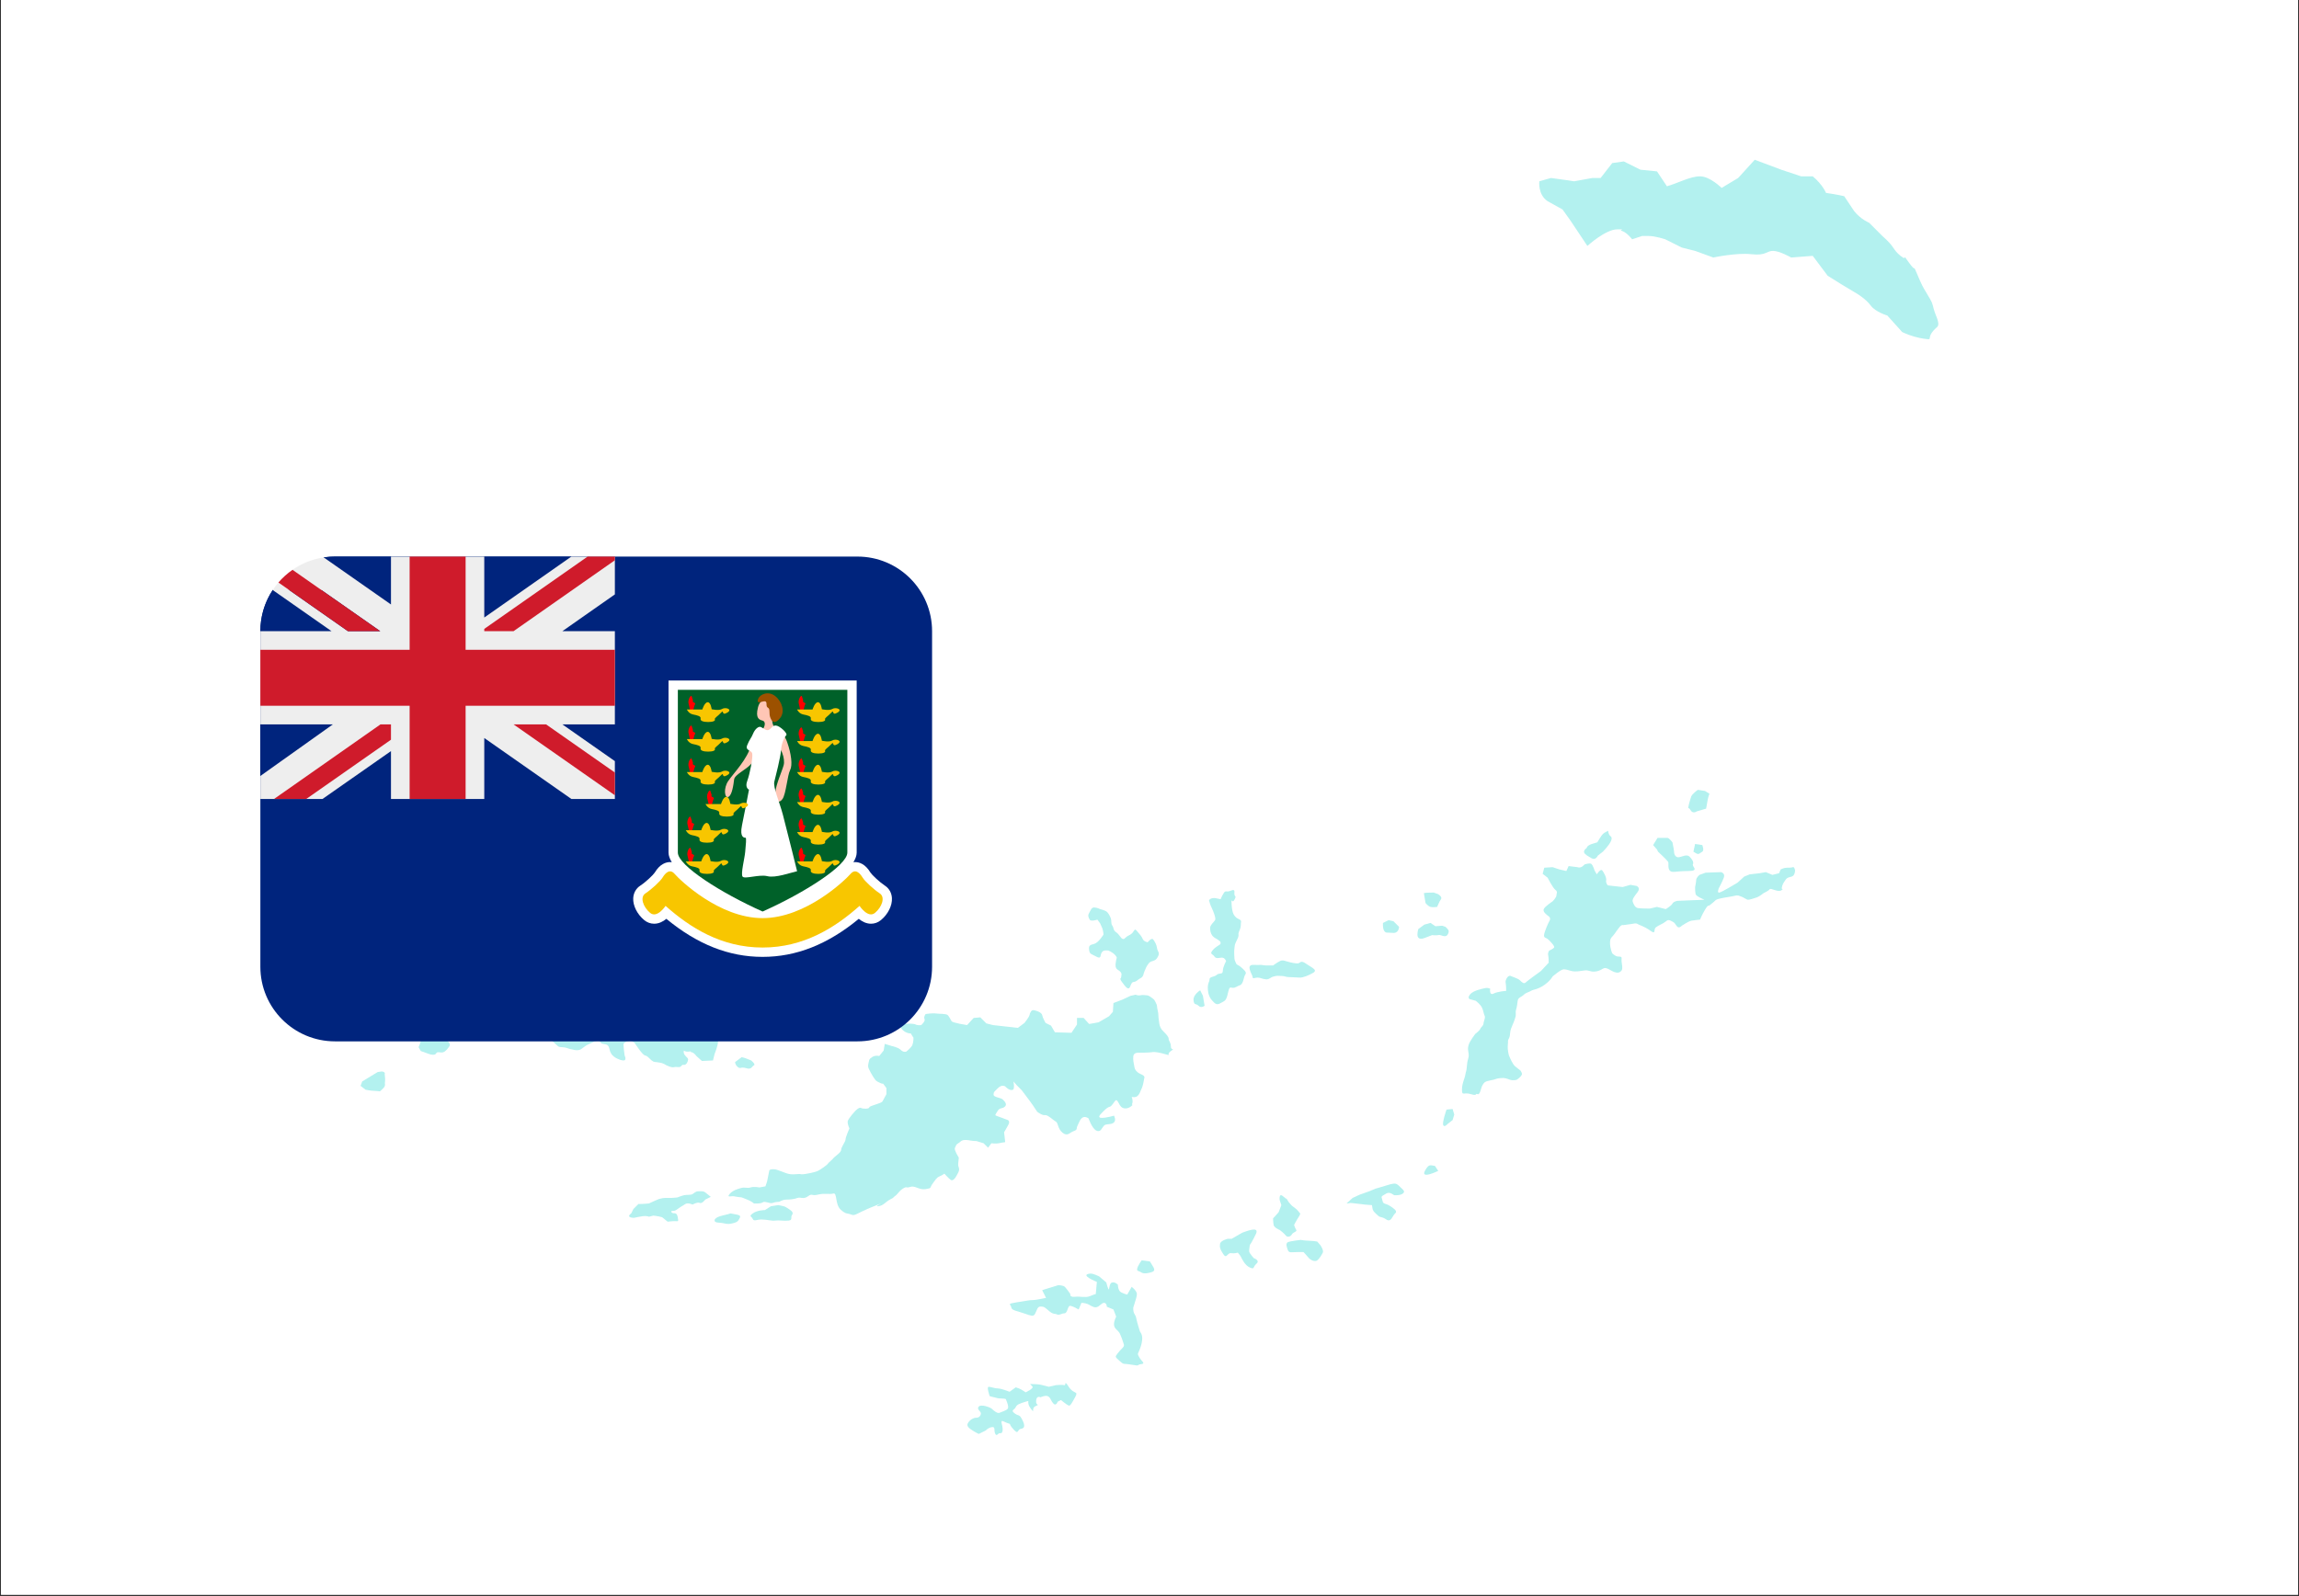 <svg xmlns="http://www.w3.org/2000/svg" xmlns:xlink="http://www.w3.org/1999/xlink" width="1080" zoomAndPan="magnify" viewBox="0 0 810 562.5" height="750" preserveAspectRatio="xMidYMid meet" version="1.0"><rect x="0" y="0" width="810" height="562.5" fill="#333333" stroke="none"/><defs><filter x="0%" y="0%" width="100%" height="100%" id="5365287547"><feColorMatrix values="0 0 0 0 1 0 0 0 0 1 0 0 0 0 1 0 0 0 1 0" color-interpolation-filters="sRGB"/></filter><clipPath id="fcc2e04cd8"><path d="M 0.359 0 L 809.641 0 L 809.641 562 L 0.359 562 Z M 0.359 0 " clip-rule="nonzero"/></clipPath><mask id="241743816c"><g filter="url(#5365287547)"><rect x="-81" width="972" fill="#000000" y="-56.25" height="675" fill-opacity="0.3"/></g></mask><clipPath id="52fdd85fc8"><path d="M 1.039 321 L 10 321 L 10 329 L 1.039 329 Z M 1.039 321 " clip-rule="nonzero"/></clipPath><clipPath id="b1f123bc57"><path d="M 214.309 431.359 L 253.805 431.359 L 253.805 449.719 L 214.309 449.719 Z M 214.309 431.359 " clip-rule="nonzero"/></clipPath><clipPath id="cf02e5819d"><path d="M 416.297 0.305 L 556.922 0.305 L 556.922 64 L 416.297 64 Z M 416.297 0.305 " clip-rule="nonzero"/></clipPath><clipPath id="d1dc3897ba"><rect x="0" width="558" y="0" height="451"/></clipPath><clipPath id="1142fa2035"><path d="M 91.668 196.148 L 328.461 196.148 L 328.461 366.996 L 91.668 366.996 Z M 91.668 196.148 " clip-rule="nonzero"/></clipPath><clipPath id="ecb92df8c6"><path d="M 91.668 196.148 L 217 196.148 L 217 282 L 91.668 282 Z M 91.668 196.148 " clip-rule="nonzero"/></clipPath><clipPath id="d6fbf43c19"><path d="M 96 196.148 L 217 196.148 L 217 282 L 96 282 Z M 96 196.148 " clip-rule="nonzero"/></clipPath></defs><g clip-path="url(#fcc2e04cd8)"><path fill="#ffffff" d="M 0.359 0 L 809.641 0 L 809.641 562 L 0.359 562 Z M 0.359 0 " fill-opacity="1" fill-rule="nonzero"/><path fill="#ffffff" d="M 0.359 0 L 809.641 0 L 809.641 562 L 0.359 562 Z M 0.359 0 " fill-opacity="1" fill-rule="nonzero"/></g><g mask="url(#241743816c)"><g transform="matrix(1, 0, 0, 1, 126, 56)"><g clip-path="url(#d1dc3897ba)"><g clip-path="url(#52fdd85fc8)"><path fill="#00cfc8" d="M 7.07 321.809 L 8.438 321.613 C 8.438 321.613 9.602 321.613 9.602 322.391 C 9.602 323.168 9.41 321.613 9.602 323.168 C 9.797 324.727 9.602 325.699 9.602 325.699 C 9.602 325.699 9.797 326.477 9.41 327.062 C 9.02 327.645 7.852 328.617 7.852 328.617 C 7.852 328.617 6.684 328.426 5.711 328.426 C 4.738 328.426 2.793 328.035 2.793 328.035 L 1.039 326.672 L 1.625 325.117 L 7.07 321.809 " fill-opacity="1" fill-rule="nonzero"/></g><path fill="#00cfc8" d="M 20.113 304.098 L 22.254 302.93 L 25.949 302.93 C 27.312 303.902 28.676 304.098 28.676 304.879 C 28.676 305.656 28.676 306.043 28.867 306.82 C 29.066 307.602 29.648 307.602 30.035 308.574 C 30.426 309.547 31.398 310.52 31.398 310.52 C 31.398 310.52 32.957 311.883 32.375 312.66 C 31.789 313.441 31.207 314.414 30.23 314.801 C 29.258 315.188 28.09 314.41 27.703 315.188 C 27.312 315.969 25.949 315.777 24.977 315.387 C 24.004 314.996 22.254 314.41 22.254 314.41 L 21.477 313.051 C 21.477 313.051 22.254 311.492 22.254 310.52 C 22.254 309.547 22.254 308.379 22.254 308.379 L 21.477 307.211 L 20.113 307.016 L 20.113 304.098 " fill-opacity="1" fill-rule="nonzero"/><path fill="#00cfc8" d="M 69.543 308.379 C 69.543 307.602 72.074 306.434 72.074 306.434 L 76.355 306.629 L 79.078 305.656 L 81.414 305.461 L 86.086 304.293 L 87.645 302.93 L 89.004 300.789 L 89.98 299.426 L 90.367 297.285 C 90.367 297.285 92.121 294.367 92.703 294.758 C 93.289 295.145 96.789 295.535 96.789 295.535 L 99.125 296.312 L 102.629 297.285 L 105.938 298.066 L 108.078 299.816 L 112.164 296.703 L 115.086 298.258 L 117.613 299.234 C 117.613 299.234 118.586 299.816 118.781 300.402 C 118.977 300.984 120.145 301.371 120.145 302.344 C 120.145 303.32 120.34 302.93 120.145 304.293 C 119.949 305.656 119.754 305.848 119.562 307.016 C 119.363 308.184 120.727 308.379 121.117 309.547 C 121.508 310.715 123.453 310.324 123.453 310.324 L 125.594 308.766 L 126.371 306.434 L 125.594 303.711 C 125.594 303.711 125.984 302.734 124.816 302.543 C 123.648 302.344 122.285 301.18 122.285 301.18 L 123.453 297.676 L 125.008 296.898 C 125.008 296.898 127.148 295.34 127.539 296.117 C 127.926 296.898 130.07 299.234 130.07 299.234 L 132.016 300.203 C 132.016 300.203 134.348 300.012 134.934 299.621 C 135.516 299.234 135.906 298.453 136.879 298.844 C 137.852 299.234 137.465 297.676 137.852 299.234 C 138.242 300.789 138.434 301.18 137.465 301.57 C 136.492 301.957 135.129 301.762 134.348 301.957 C 133.57 302.152 132.211 301.762 131.43 302.152 C 130.652 302.543 130.652 302.344 130.07 303.32 C 129.484 304.293 129.293 304.68 128.902 305.461 C 128.512 306.238 128.902 306.434 128.316 307.602 C 127.734 308.766 128.512 307.406 127.734 308.766 C 126.953 310.133 126.566 308.574 126.953 310.133 C 127.344 311.688 125.785 315.387 125.785 315.387 L 125.203 317.723 L 121.312 317.914 L 119.363 316.164 C 119.363 316.164 118.586 314.996 117.613 314.801 C 116.641 314.609 118.395 314.41 116.641 314.609 C 114.887 314.801 114.887 313.633 114.887 314.801 C 114.887 315.969 116.445 316.746 116.445 317.332 C 116.445 317.914 115.863 319.473 114.887 319.277 C 113.918 319.082 114.305 320.25 112.75 320.055 C 111.191 319.863 111.582 320.445 109.828 319.863 C 108.078 319.277 108.465 318.887 106.52 318.5 C 104.574 318.109 104.574 318.5 103.602 317.723 C 102.629 316.941 102.238 316.164 101.266 315.969 C 100.293 315.773 97.566 311.492 97.566 311.492 L 96.207 310.715 C 96.207 310.715 93.676 311.102 93.676 312.078 C 93.676 313.051 94.066 315.969 94.066 315.969 C 94.066 315.969 95.039 317.914 93.48 317.723 C 91.922 317.527 90.562 316.555 90.562 316.555 C 90.562 316.555 89.199 315.773 88.812 314.02 C 88.422 312.27 88.035 312.078 86.477 311.883 C 84.918 311.688 85.891 309.934 83.359 311.102 C 80.832 312.27 80.832 312.27 80.832 312.27 C 80.832 312.27 79.859 312.855 78.887 313.633 C 77.914 314.41 76.355 314.02 76.355 314.02 L 74.605 313.633 C 74.605 313.633 73.242 313.051 72.074 313.051 C 70.906 313.051 70.711 312.855 70.129 312.27 C 69.543 311.688 68.57 310.91 68.57 310.91 C 68.57 310.91 68.375 310.324 68.375 309.742 C 68.375 309.156 69.543 308.379 69.543 308.379 " fill-opacity="1" fill-rule="nonzero"/><path fill="#00cfc8" d="M 135.324 316.555 L 136.684 316.941 L 138.633 317.719 C 138.633 317.719 140.383 319.082 139.605 319.473 C 138.828 319.863 138.824 321.031 136.879 320.445 C 134.934 319.863 134.934 320.832 133.961 320.055 C 132.988 319.277 132.988 318.305 132.988 318.305 L 135.324 316.555 " fill-opacity="1" fill-rule="nonzero"/><path fill="#00cfc8" d="M 96.398 371.629 L 97.18 370.07 L 98.934 368.32 C 100.684 368.32 102.629 368.125 102.629 368.125 L 104.77 367.152 L 106.133 366.566 C 106.133 366.566 107.496 366.18 108.273 366.18 C 109.051 366.18 110.023 366.18 110.609 366.18 C 111.191 366.18 112.75 365.984 112.75 365.984 C 112.75 365.984 114.109 365.402 115.086 365.207 C 116.055 365.012 117.418 365.207 118.004 364.816 C 118.586 364.426 119.172 363.844 119.949 363.844 C 120.727 363.844 121.699 363.648 122.48 364.234 C 123.258 364.816 124.426 365.789 124.426 365.789 L 122.48 366.762 C 122.48 366.762 121.312 368.32 120.531 367.93 C 119.754 367.543 118.004 368.512 118.004 368.512 C 118.004 368.512 116.445 367.734 115.473 368.32 C 114.5 368.902 112.941 369.879 112.164 370.461 C 111.387 371.047 110.023 370.461 110.609 371.238 C 111.191 372.02 112.359 370.852 112.75 372.797 C 113.137 374.742 112.941 374.352 111.777 374.352 C 110.609 374.352 109.242 374.547 109.242 374.547 L 107.301 372.988 C 106.133 372.602 104.188 372.406 104.188 372.406 L 102.629 372.797 C 102.629 372.797 101.852 372.406 100.488 372.602 C 99.125 372.797 97.375 373.188 97.375 373.188 C 97.375 373.188 94.258 373.188 96.398 371.629 " fill-opacity="1" fill-rule="nonzero"/><path fill="#00cfc8" d="M 129.293 372.211 L 131.43 371.629 L 133.379 372.02 C 133.379 372.02 135.129 372.211 134.738 372.988 C 134.348 373.77 134.156 374.547 132.793 374.938 C 131.43 375.324 130.652 375.52 129.094 375.133 C 127.539 374.742 125.594 375.133 125.785 373.965 C 125.98 372.797 129.293 372.211 129.293 372.211 " fill-opacity="1" fill-rule="nonzero"/><path fill="#00cfc8" d="M 143.496 370.461 L 145.637 369.102 L 148.168 368.711 C 148.168 368.711 149.336 368.902 150.113 369.102 C 150.891 369.293 151.867 370.07 152.449 370.461 C 153.035 370.852 153.617 371.434 153.035 372.211 C 152.449 372.988 153.422 373.965 151.867 374.156 C 150.309 374.355 148.363 373.965 147.195 374.156 C 146.027 374.355 144.078 373.77 142.328 373.77 C 140.578 373.77 139.605 374.547 139.215 373.574 C 138.824 372.602 137.66 372.797 139.215 371.629 C 140.773 370.461 143.496 370.461 143.496 370.461 " fill-opacity="1" fill-rule="nonzero"/><path fill="#00cfc8" d="M 139.605 368.125 C 138.824 367.348 137.27 366.762 137.27 366.762 L 135.324 365.984 C 135.324 365.984 133.379 365.793 132.598 365.594 C 131.82 365.402 129.875 366.18 131.039 364.816 C 132.211 363.457 133.766 363.066 135.129 362.676 C 136.492 362.289 137.27 362.871 138.438 362.48 C 139.605 362.094 141.551 362.48 141.551 362.48 L 143.691 362.094 L 144.277 360.34 L 145.055 356.449 C 145.055 356.449 145.246 356.059 146.414 356.059 C 147.582 356.059 148.168 356.449 149.336 356.836 C 150.5 357.227 151.086 357.613 152.449 357.812 C 153.812 358.004 155.562 357.613 156.145 357.812 C 156.73 358.004 159.457 357.422 159.457 357.422 C 159.457 357.422 161.398 357.031 162.18 356.645 C 162.957 356.254 165.293 354.695 165.684 354.113 C 166.074 353.527 167.242 352.75 167.629 352.168 C 168.02 351.582 170.352 350.223 170.352 349.25 C 170.352 348.273 171.91 346.328 171.91 345.551 C 171.91 344.773 173.273 341.66 173.273 341.66 C 173.273 341.66 172.496 340.102 172.688 339.129 C 172.883 338.156 175.414 335.43 175.414 335.43 C 175.414 335.43 176.773 334.066 177.359 334.457 C 177.941 334.848 180.277 334.848 180.277 334.262 C 180.277 333.68 184.562 332.898 184.949 332.121 C 185.34 331.344 186.312 329.594 186.312 329.594 L 186.312 327.453 L 185.145 325.895 C 185.145 325.895 184.949 326.09 183.781 325.504 C 182.613 324.922 182.613 324.922 181.836 323.754 C 181.059 322.586 180.473 321.418 180.086 320.641 C 179.695 319.863 179.891 319.082 180.086 318.305 C 180.277 317.527 180.086 317.332 181.25 316.555 C 182.418 315.773 183.781 316.164 183.781 316.164 L 185.34 314.219 L 185.73 311.883 L 188.258 312.66 C 188.258 312.66 190.398 313.051 191.371 314.02 C 192.344 314.996 193.316 314.609 193.316 314.609 C 193.316 314.609 195.07 313.242 195.461 312.27 C 195.848 311.301 195.848 309.742 195.848 309.742 L 194.875 308.184 C 194.875 308.184 193.902 308.379 192.539 307.406 C 191.176 306.434 190.594 305.07 192.344 304.879 C 194.094 304.68 195.848 304.68 196.625 305.07 C 197.406 305.461 198.57 305.266 198.57 305.266 C 198.57 305.266 200.129 303.902 199.738 303.125 C 199.348 302.344 200.129 301.371 200.129 301.371 C 200.129 301.371 202.465 300.984 203.828 301.18 C 205.191 301.371 207.328 301.18 207.914 301.762 C 208.496 302.344 208.887 303.32 209.277 303.902 C 209.668 304.488 214.723 305.266 214.723 305.266 L 217.059 302.734 L 219.395 302.543 L 221.535 304.68 L 223.871 305.266 L 232.629 306.238 L 234.965 304.488 C 234.965 304.488 236.52 302.543 236.719 301.762 C 236.91 300.984 237.301 299.816 238.273 300.012 C 239.246 300.203 241 300.789 241.191 301.762 C 241.387 302.734 242.363 304.488 242.363 304.488 L 244.309 305.461 L 245.668 307.797 L 251.508 307.988 L 253.453 305.07 L 253.453 302.734 L 255.789 302.734 L 257.734 304.879 L 261.043 304.293 L 264.738 302.152 L 266.102 300.594 L 266.297 297.48 L 269.414 296.312 L 272.332 294.949 L 274.082 294.562 C 274.082 294.562 275.055 294.949 275.836 294.758 C 276.613 294.562 277.391 294.758 277.977 294.758 C 278.559 294.758 279.145 295.145 279.922 295.73 C 280.699 296.312 280.699 296.312 281.281 297.48 C 281.867 298.648 281.477 298.453 281.867 300.012 C 282.258 301.57 282.062 302.152 282.258 303.32 C 282.449 304.488 282.449 305.266 282.84 306.043 C 283.23 306.82 283.23 306.82 284.008 307.602 C 284.785 308.379 285.758 309.352 285.758 310.133 C 285.758 310.91 286.535 311.297 286.535 312.855 C 286.535 314.41 288.289 313.246 286.535 314.41 C 284.785 315.578 286.734 316.164 284.785 315.578 C 282.84 314.996 280.895 314.609 279.922 314.801 C 278.945 314.996 275.25 314.996 275.25 314.996 C 275.25 314.996 273.5 314.801 273.305 316.164 C 273.109 317.527 273.5 318.887 273.691 320.055 C 273.887 321.223 274.668 321.809 275.25 322.195 C 275.836 322.586 277.391 322.977 277.195 323.754 C 277 324.531 276.805 326.477 276.223 327.645 C 275.637 328.812 275.641 329.398 274.859 330.176 C 274.082 330.953 272.719 330.562 272.719 330.562 C 272.719 330.562 273.305 331.926 272.914 332.898 C 272.527 333.875 273.695 332.898 272.527 333.875 C 271.359 334.848 269.801 334.848 269.023 334.066 C 268.246 333.289 267.855 331.73 267.27 331.73 C 266.688 331.73 265.906 333.871 264.938 334.066 C 263.961 334.262 262.793 335.625 262.211 336.207 C 261.629 336.793 260.461 337.961 262.211 337.961 C 263.961 337.961 266.492 337.184 266.492 337.184 C 266.492 337.184 267.465 338.934 266.297 339.711 C 265.129 340.492 263.77 339.906 262.988 340.684 C 262.211 341.461 261.82 343.215 260.266 342.438 C 258.707 341.656 257.539 338.156 257.539 338.156 C 257.539 338.156 256.566 337.375 255.594 337.766 C 254.621 338.156 254.23 339.516 253.648 340.684 C 253.062 341.852 253.84 342.047 252.285 342.629 C 250.73 343.215 250.145 344.578 248.395 343.215 C 246.641 341.852 246.836 339.711 246.059 339.324 C 245.281 338.934 243.141 336.793 242.164 336.984 C 241.191 337.184 239.441 335.816 239.441 335.816 L 237.887 333.484 L 236.91 332.121 L 235.742 330.562 L 233.992 328.23 L 232.242 326.477 L 231.074 325.117 C 231.074 325.117 231.574 327.688 230.879 328.035 C 229.711 328.617 228.156 326.867 228.156 326.867 C 228.156 326.867 226.988 326.09 225.625 327.453 C 224.262 328.812 224.066 328.812 224.066 329.785 C 224.066 330.762 226.598 330.762 227.375 331.539 C 228.156 332.316 228.93 333.289 227.957 334.066 C 226.988 334.848 226.207 334.262 225.43 335.625 C 224.652 336.984 224.262 336.984 225.43 337.375 C 226.598 337.766 229.125 338.738 229.125 338.738 C 229.125 338.738 229.906 339.129 229.32 340.293 C 228.738 341.461 227.766 343.02 227.766 343.02 L 228.156 346.523 C 228.156 346.523 226.598 346.715 225.82 346.914 C 225.039 347.105 223.289 346.914 223.289 346.914 L 222.121 348.469 L 220.566 346.914 L 218.035 346.133 C 218.035 346.133 216.867 346.133 215.895 345.938 C 214.922 345.746 213.945 345.746 213.945 345.746 C 213.945 345.746 212.973 345.746 212.391 346.328 C 211.805 346.914 211.027 347.105 210.836 347.691 C 210.637 348.273 210.246 348.469 210.445 349.246 C 210.637 350.027 211.805 351.973 211.805 351.973 C 211.805 351.973 211.805 352.359 211.613 353.918 C 211.418 355.477 212.391 355.668 211.613 357.227 C 210.836 358.781 209.859 360.535 208.887 359.758 C 207.914 358.98 206.746 357.617 206.746 357.617 C 206.746 357.617 205.969 358.203 204.992 358.59 C 204.023 358.98 203.438 359.953 202.465 361.312 C 201.492 362.676 202.465 362.676 200.129 363.066 C 197.793 363.457 196.43 361.703 194.68 362.289 C 192.93 362.871 193.707 361.898 192.152 362.871 C 190.594 363.844 190.594 364.625 189.23 365.594 C 187.871 366.566 189.816 365.594 187.871 366.566 C 185.922 367.543 185.34 368.902 183.395 369.102 C 181.445 369.293 187.676 366.762 181.445 369.293 C 175.219 371.824 175.414 372.602 173.855 372.02 C 172.301 371.434 172.105 372.02 170.16 370.266 C 168.211 368.516 168.992 364.234 167.629 364.621 C 166.266 365.012 164.516 364.426 162.18 365.012 C 159.844 365.594 160.23 364.426 158.676 365.594 C 157.121 366.762 155.953 365.793 154.98 366.18 C 154.008 366.566 152.449 366.762 151.086 366.762 C 149.723 366.762 148.559 367.543 148.559 367.543 C 148.559 367.543 147.195 367.543 146.223 367.93 C 145.246 368.32 143.496 367.152 142.719 367.734 C 141.938 368.32 139.605 368.125 139.605 368.125 " fill-opacity="1" fill-rule="nonzero"/><path fill="#00cfc8" d="M 262.793 273.348 C 262.793 272.57 262.406 271.207 262.406 271.207 L 261.629 269.457 L 260.652 268.094 C 260.652 268.094 258.32 268.875 257.93 268.094 C 257.539 267.316 257.152 266.73 257.734 265.758 C 258.316 264.785 258.516 263.812 259.484 263.812 C 260.461 263.812 261.629 264.395 261.629 264.395 C 261.629 264.395 263.184 264.785 263.77 265.176 C 264.352 265.562 264.938 266.539 265.324 267.508 C 265.715 268.484 265.324 269.457 265.906 270.234 C 266.492 271.016 266.105 271.793 267.27 272.57 C 268.438 273.348 268.828 274.711 269.605 274.906 C 270.383 275.102 270.191 274.32 271.941 273.543 C 273.695 272.766 273.5 270.82 274.473 271.984 C 275.445 273.152 276.227 273.934 276.613 274.906 C 277 275.879 278.363 276.074 278.363 276.074 C 278.363 276.074 279.727 274.32 280.309 275.102 C 280.895 275.879 281.477 276.852 281.672 278.215 C 281.867 279.574 282.84 279.574 281.867 281.328 C 280.895 283.082 279.727 282.301 278.754 283.469 C 277.781 284.637 277.586 285.609 277.195 286.387 C 276.805 287.168 277 288.137 275.836 288.723 C 274.668 289.305 274.668 289.891 273.305 290.086 C 271.941 290.281 272.527 294.172 270.191 291.254 C 267.855 288.336 269.023 289.113 269.023 288.336 C 269.023 287.555 269.414 287.359 268.828 286.582 C 268.246 285.805 267.27 285.805 267.078 284.637 C 266.883 283.469 267.465 281.523 267.465 281.523 C 267.465 281.523 267.465 281.133 266.688 280.355 C 265.906 279.574 264.547 278.992 264.547 278.992 C 262.793 278.797 262.406 279.188 262.016 279.965 C 261.629 280.746 262.016 282.105 260.266 281.133 C 258.516 280.16 257.93 280.355 257.734 278.797 C 257.539 277.238 257.93 277.047 259.484 276.656 C 261.043 276.27 262.793 273.348 262.793 273.348 " fill-opacity="1" fill-rule="nonzero"/><path fill="#00cfc8" d="M 299.965 261.285 C 300.551 260.309 302.109 260.504 302.109 260.504 L 304.055 260.895 C 304.055 260.895 304.441 259.922 305.027 258.949 C 305.609 257.973 305.609 258.168 306.582 258.168 C 307.555 258.168 309.113 256.809 308.918 258.559 C 308.723 260.309 309.891 259.336 308.918 261.086 C 307.945 262.84 307.75 259.531 307.945 262.84 C 308.141 266.148 308.918 266.73 309.5 267.316 C 310.086 267.898 311.449 268.094 311.254 268.875 C 311.059 269.648 311.449 270.234 310.672 271.984 C 309.891 273.738 310.863 273.152 309.891 275.102 C 308.918 277.047 309.113 276.852 308.918 278.215 C 308.723 279.574 308.918 280.938 308.918 281.719 C 308.918 282.492 309.699 283.859 309.699 283.859 C 309.699 283.859 310.863 284.441 311.449 285.027 C 312.031 285.609 313.395 286.582 312.809 287.359 C 312.227 288.137 312.227 289.504 311.645 290.473 C 311.059 291.445 311.254 290.863 309.5 291.836 C 307.75 292.812 307.363 290.863 306.777 293.395 C 306.195 295.922 305.996 296.508 304.832 297.09 C 303.664 297.676 302.887 298.453 301.719 297.285 C 300.551 296.117 299.773 295.145 299.578 292.812 C 299.383 290.473 300.16 290.086 300.16 289.113 C 300.16 288.137 301.91 288.336 302.691 287.555 C 303.469 286.777 304.832 287.555 304.832 286.191 C 304.832 284.832 305.996 282.691 305.996 282.691 C 305.996 282.691 305.609 281.715 304.832 281.523 C 304.055 281.328 302.496 282.105 301.91 281.133 C 301.328 280.16 299.965 280.355 301.328 278.797 C 302.691 277.238 304.055 277.047 304.055 276.461 C 304.055 275.879 304.051 275.879 303.273 275.293 C 302.496 274.711 301.719 274.516 301.133 273.738 C 300.551 272.961 300.355 271.984 300.355 271.012 C 300.355 270.039 301.719 268.875 302.109 268.289 C 302.496 267.707 301.523 265.172 300.941 264.008 C 300.355 262.84 299.965 261.285 299.965 261.285 " fill-opacity="1" fill-rule="nonzero"/><path fill="#00cfc8" d="M 296.855 293.004 L 297.824 294.949 L 298.41 298.453 C 298.41 298.453 297.242 299.426 296.27 298.453 C 295.297 297.48 294.711 298.453 294.516 296.508 C 294.32 294.562 296.855 293.004 296.855 293.004 " fill-opacity="1" fill-rule="nonzero"/><path fill="#00cfc8" d="M 315.73 284.051 C 316.43 284.098 318.262 284.051 318.262 284.051 L 320.012 284.246 L 322.543 284.246 C 322.543 284.246 324.875 282.492 325.656 282.492 C 326.434 282.492 326.238 282.492 327.602 282.883 C 328.961 283.273 330.715 283.664 331.492 283.469 C 332.27 283.273 332.27 282.301 334.219 283.664 C 336.164 285.027 338.305 285.805 336.746 286.777 C 335.191 287.75 333.047 288.527 332.078 288.527 C 331.105 288.527 328.961 288.336 327.988 288.336 C 327.016 288.336 326.629 287.945 325.461 287.945 C 324.293 287.945 324.098 287.75 322.734 288.137 C 321.375 288.527 321.18 289.305 319.816 289.113 C 318.453 288.918 318.066 288.527 317.094 288.527 C 316.117 288.527 315.34 289.113 315.34 288.336 C 315.34 287.555 312.613 283.859 315.73 284.051 " fill-opacity="1" fill-rule="nonzero"/><path fill="#00cfc8" d="M 363.215 268.289 L 364.965 268.676 L 366.914 270.625 C 366.914 270.625 366.914 272.961 364.773 272.766 C 362.633 272.57 362.242 272.961 361.656 271.984 C 361.074 271.012 361.27 269.262 361.27 269.262 L 363.215 268.289 " fill-opacity="1" fill-rule="nonzero"/><path fill="#00cfc8" d="M 375.672 258.754 C 376.254 258.559 379.172 258.559 379.172 258.559 L 380.73 259.141 C 380.73 259.141 382.285 260.117 381.703 260.895 C 381.117 261.672 380.34 263.617 380.34 263.617 C 380.34 263.617 378.785 263.812 378.008 263.617 C 377.227 263.422 376.254 262.254 376.254 262.254 L 375.672 258.754 " fill-opacity="1" fill-rule="nonzero"/><path fill="#00cfc8" d="M 375.863 269.848 L 378.008 269.262 L 379.758 270.43 L 382.094 270.234 L 383.262 270.625 C 383.262 270.625 384.43 271.598 384.43 272.184 C 384.43 272.766 384.039 273.934 383.066 273.934 C 382.094 273.934 381.508 273.348 380.73 273.543 C 379.949 273.738 378.59 273.543 378.59 273.543 C 378.59 273.543 377.031 274.129 376.062 274.516 C 375.086 274.906 373.918 275.102 373.531 274.129 C 373.141 273.152 373.723 271.402 373.723 271.402 L 375.863 269.848 " fill-opacity="1" fill-rule="nonzero"/><path fill="#00cfc8" d="M 419.266 253.305 L 417.512 251.941 L 418.098 249.801 L 421.016 249.605 L 423.352 250.387 L 425.879 250.969 L 426.66 249.219 L 429.773 249.605 C 431.133 250.188 432.301 248.633 432.301 248.633 C 432.301 248.633 434.055 248.051 434.641 248.438 C 435.223 248.828 435.809 250.773 435.809 250.773 L 436.586 252.137 C 436.586 252.137 437.945 249.996 438.531 250.773 C 439.113 251.551 440.086 253.305 439.895 254.277 C 439.695 255.25 440.477 256.031 440.477 256.031 L 445.73 256.609 L 448.457 255.832 L 450.594 256.223 C 450.594 256.223 452.152 256.809 450.984 258.363 C 449.816 259.918 449.039 260.895 449.234 261.672 C 449.43 262.449 450.012 263.812 450.984 264.008 C 451.961 264.203 455.27 264.203 455.27 264.203 L 457.797 263.617 L 460.91 264.395 C 460.91 264.395 462.855 263.23 463.246 262.449 C 463.637 261.672 464.996 261.477 464.996 261.477 L 474.535 261.086 C 474.535 261.086 471.613 259.918 471.422 259.141 C 471.227 258.363 471.227 256.609 471.227 256.609 C 471.227 256.609 471.617 254.859 471.617 254.082 C 471.617 253.305 472.781 252.328 472.781 252.328 L 474.926 251.551 L 480.371 251.355 C 480.371 251.355 481.93 251.746 481.344 253.305 C 480.762 254.859 479.594 257 479.594 257 C 479.594 257 478.816 258.754 479.789 258.559 C 480.762 258.363 486.211 255.055 486.211 255.055 L 488.547 252.914 L 490.492 252.137 L 493.996 251.746 L 496.137 251.355 L 498.473 252.332 L 500.805 251.746 L 501.391 250.387 C 501.391 250.387 502.559 249.801 503.531 249.801 C 504.504 249.801 505.086 249.801 505.672 249.605 C 506.254 249.41 506.453 250.773 506.453 250.773 C 506.453 250.773 506.453 252.523 505.285 252.914 C 504.117 253.305 503.727 253.109 502.949 254.277 C 502.168 255.445 501.973 255.832 501.781 256.809 C 501.586 257.777 502.754 257 501.586 257.777 C 500.418 258.559 497.891 256.809 497.496 257.391 C 497.109 257.973 495.355 258.754 495.355 258.754 C 495.355 258.754 493.996 259.918 492.828 260.309 C 491.66 260.699 490.492 261.086 489.91 261.086 C 489.324 261.086 488.156 260.117 487.375 259.922 C 486.602 259.727 486.406 259.336 485.043 259.727 C 483.68 260.117 479.203 260.504 478.426 261.285 C 477.648 262.062 476.09 263.23 476.09 263.23 C 476.09 263.23 475.895 262.645 474.727 264.59 C 473.559 266.539 472.977 268.094 472.977 268.094 C 472.977 268.094 470.836 268.289 469.863 268.484 C 468.891 268.676 466.555 270.234 466.555 270.234 C 466.555 270.234 465.582 271.402 464.805 270.43 C 464.023 269.457 464.219 269.262 463.051 268.676 C 461.883 268.094 461.691 268.094 460.715 268.875 C 459.742 269.648 458.383 270.039 457.406 270.82 C 456.434 271.598 457.605 273.543 455.461 271.984 C 453.32 270.43 451.57 270.039 450.984 269.648 C 450.402 269.262 449.816 269.457 448.652 269.648 C 447.484 269.848 445.926 270.039 445.926 270.039 C 445.926 270.039 445.344 269.652 444.371 271.016 C 443.398 272.375 443.59 271.984 442.812 273.152 C 442.031 274.32 441.254 274.32 441.254 276.27 C 441.254 278.215 442.031 279.965 442.031 279.965 C 442.031 279.965 442.617 280.551 443.398 280.938 C 444.172 281.328 445.539 280.746 445.34 281.914 C 445.148 283.082 445.926 285.219 445.34 286 C 444.758 286.777 443.98 286.973 442.812 286.582 C 441.645 286.191 440.09 284.832 439.113 285.219 C 438.141 285.609 437.75 286.195 436 286.387 C 434.25 286.582 433.859 285.805 432.301 286 C 430.746 286.191 429.188 286.582 427.633 286.191 C 426.074 285.805 425.879 285.609 424.906 285.609 C 423.934 285.609 421.016 288.137 421.016 288.137 C 421.016 288.137 420.238 289.695 417.902 291.254 C 415.566 292.812 414.398 292.613 413.426 293.199 C 412.453 293.781 411.676 293.781 410.895 294.562 C 410.117 295.34 408.949 295.535 408.754 296.508 C 408.562 297.48 408.562 298.453 408.168 299.816 C 407.781 301.18 408.367 301.18 407.781 302.93 C 407.199 304.68 407.004 304.875 406.418 306.434 C 405.836 307.988 406.227 308.766 405.641 309.934 C 405.059 311.102 405.445 310.52 405.25 312.27 C 405.059 314.02 405.641 315.969 405.641 315.969 C 405.641 315.969 406.418 317.914 407.199 319.082 C 407.977 320.25 409.727 321.031 409.922 321.613 C 410.117 322.195 410.504 322.391 409.922 323.168 C 409.336 323.949 408.367 324.531 408.367 324.531 C 408.367 324.531 407.199 324.922 406.031 324.531 C 404.863 324.141 404.281 323.754 402.527 323.949 C 400.777 324.141 401.359 324.336 399.219 324.727 C 397.078 325.117 396.883 325.504 396.301 326.477 C 395.719 327.453 395.52 329.98 394.551 329.594 C 393.574 329.203 394.742 330.371 392.215 329.594 C 389.684 328.812 389.098 330.371 389.098 328.035 C 389.098 325.699 390.07 324.141 390.266 322.781 C 390.461 321.418 390.656 322 390.852 319.473 C 391.047 316.941 391.629 316.941 391.434 315.387 C 391.238 313.828 391.047 313.633 391.434 312.27 C 391.824 310.91 393.77 308.379 393.77 308.379 C 393.77 308.379 395.324 307.211 395.52 306.629 C 395.719 306.043 396.688 305.461 396.688 304.68 C 396.688 303.902 397.469 302.734 397.078 301.957 C 396.688 301.18 396.688 300.203 396.105 299.035 C 395.52 297.867 393.965 296.703 393.965 296.703 L 391.824 296.117 C 391.824 296.117 390.852 295.73 392.016 294.367 C 393.184 293.004 396.492 292.422 397.273 292.227 C 398.051 292.031 399.023 292.422 399.023 292.422 C 399.023 292.422 398.633 294.949 400.191 294.172 C 401.75 293.395 404.668 293.199 404.668 293.199 C 404.668 293.199 404.668 291.059 404.473 290.281 C 404.281 289.5 405.254 287.555 406.227 287.945 C 407.199 288.336 408.949 288.918 409.535 289.5 C 410.117 290.086 410.895 290.863 411.48 290.281 C 412.062 289.695 416.93 286.191 416.93 286.191 L 419.652 283.273 C 419.652 283.273 419.652 281.328 419.457 280.551 C 419.266 279.77 419.848 278.992 419.848 278.992 C 419.848 278.992 421.793 278.215 421.598 277.629 C 421.402 277.047 420.043 275.488 419.266 274.906 C 418.484 274.32 417.512 274.711 418.289 272.375 C 419.07 270.039 420.043 268.289 420.043 268.289 C 420.043 268.289 420.434 267.508 419.652 266.93 C 418.875 266.34 417.512 265.371 417.902 264.395 C 418.289 263.422 421.016 261.672 421.016 261.672 C 421.016 261.672 422.379 260.309 422.379 259.531 C 422.379 258.754 422.961 258.363 421.988 257.586 C 421.016 256.809 419.266 253.305 419.266 253.305 " fill-opacity="1" fill-rule="nonzero"/><path fill="#00cfc8" d="M 433.082 242.793 C 433.082 242.016 434.832 241.434 434.832 241.434 L 436.777 240.848 C 436.777 240.848 438.141 238.512 438.727 237.93 C 439.309 237.348 440.672 236.762 440.672 236.762 C 440.672 236.762 440.477 236.957 440.863 237.93 C 441.254 238.902 442.23 238.707 441.645 240.266 C 441.062 241.82 438.727 244.156 438.727 244.156 L 436.973 245.52 C 436.973 245.52 436.195 247.27 434.832 246.492 C 433.473 245.711 432.301 245.129 432.109 244.352 C 431.914 243.574 433.082 242.793 433.082 242.793 " fill-opacity="1" fill-rule="nonzero"/><path fill="#00cfc8" d="M 457.797 243.379 L 456.438 241.82 L 457.992 239.289 C 457.992 239.289 460.91 239.289 461.496 239.289 C 462.078 239.289 463.246 240.848 463.246 240.848 C 463.246 240.848 463.828 243.574 463.828 244.352 C 463.828 245.129 464.414 246.297 465.582 246.102 C 466.75 245.91 468.309 244.938 469.281 245.91 C 470.254 246.879 470.836 247.855 470.449 248.633 C 470.059 249.41 472.977 250.969 468.695 250.969 C 464.414 250.969 463.055 251.746 462.273 250.773 C 461.496 249.801 462.078 248.242 461.691 247.66 C 461.301 247.078 458.188 244.156 458.188 244.156 L 457.797 243.379 " fill-opacity="1" fill-rule="nonzero"/><path fill="#00cfc8" d="M 471.227 241.434 L 473.758 241.82 C 473.758 241.82 474.531 243.77 473.758 244.156 C 472.977 244.547 472.59 245.324 471.617 244.742 C 470.641 244.156 470.641 244.156 470.641 244.156 L 471.227 241.434 " fill-opacity="1" fill-rule="nonzero"/><path fill="#00cfc8" d="M 469.863 224.695 C 470.254 223.723 472.199 222.359 472.199 222.359 L 474.727 222.75 L 476.285 223.723 C 476.285 223.723 475.898 224.695 475.703 225.668 C 475.508 226.641 475.117 228.977 475.117 228.977 L 471.809 229.949 C 471.809 229.949 470.445 230.926 469.668 229.562 C 468.891 228.199 468.695 229.367 468.891 228.199 C 469.086 227.031 469.863 224.695 469.863 224.695 " fill-opacity="1" fill-rule="nonzero"/><path fill="#00cfc8" d="M 383.648 335.039 L 385.789 334.848 L 386.375 336.793 L 385.789 338.738 L 384.039 340.102 C 384.039 340.102 382.871 341.465 382.48 340.492 C 382.094 339.516 383.648 335.039 383.648 335.039 " fill-opacity="1" fill-rule="nonzero"/><path fill="#00cfc8" d="M 376.254 356.254 C 376.719 355.52 377.227 354.504 378.395 354.695 C 379.562 354.891 379.562 354.891 379.562 354.891 L 380.73 356.645 C 380.73 356.645 373.918 359.953 376.254 356.254 " fill-opacity="1" fill-rule="nonzero"/><path fill="#00cfc8" d="M 349.789 367.93 C 349.203 368.125 348.422 368.125 348.422 368.125 L 350.566 366.18 L 353.094 365.012 L 356.402 363.844 L 358.738 362.871 C 358.738 362.871 360.879 362.289 362.047 361.898 C 363.215 361.508 364.574 361.121 365.355 361.121 C 366.133 361.121 366.719 361.703 367.496 362.48 C 368.273 363.258 369.25 363.844 368.273 364.621 C 367.301 365.402 365.164 365.207 365.164 365.207 C 365.164 365.207 363.605 363.844 362.438 364.621 C 361.27 365.402 360.488 365.402 360.879 366.375 C 361.27 367.348 360.879 367.93 362.242 368.32 C 363.605 368.711 364.965 369.879 364.965 369.879 C 364.965 369.879 366.523 370.852 365.551 371.629 C 364.578 372.406 364.188 374.938 362.438 373.77 C 360.684 372.602 360.297 373.188 359.516 372.406 C 358.738 371.629 357.766 371.047 357.57 369.879 C 357.379 368.711 357.379 368.711 357.379 368.711 L 354.844 368.516 L 353.289 368.32 L 349.789 367.93 " fill-opacity="1" fill-rule="nonzero"/><path fill="#00cfc8" d="M 325.461 368.711 C 325.266 368.125 324.875 366.957 324.875 366.957 C 324.875 366.957 324.488 364.234 326.043 365.594 C 327.602 366.957 327.211 366.18 327.602 366.957 C 327.992 367.734 329.16 368.902 329.16 368.902 L 330.91 370.266 L 332.078 371.629 C 332.078 371.629 332.273 371.824 331.492 372.988 C 330.715 374.156 329.938 375.715 329.938 375.715 C 329.938 375.715 330.324 376.883 330.715 377.465 C 331.105 378.051 329.547 378.246 329.16 379.023 C 328.77 379.801 327.602 380.191 327.016 379.41 C 326.434 378.633 324.875 377.465 324.875 377.465 C 324.875 377.465 322.93 376.688 322.738 375.715 C 322.543 374.742 322.543 373.379 322.543 373.379 L 324.488 371.238 L 325.461 368.711 " fill-opacity="1" fill-rule="nonzero"/><path fill="#00cfc8" d="M 332.27 380.969 L 333.637 381.164 L 336.75 381.359 L 338.109 381.555 L 339.277 382.918 C 339.277 382.918 340.445 384.668 340.059 385.445 C 339.668 386.223 338.891 387.59 338.109 388.172 C 337.332 388.754 335.773 388.172 334.996 387.199 C 334.219 386.223 333.246 385.254 333.246 385.254 C 333.246 385.254 333.051 385.254 331.105 385.254 C 329.16 385.254 328.184 385.641 327.797 384.668 C 327.406 383.695 326.824 382.137 327.797 381.75 C 328.77 381.359 332.27 380.969 332.27 380.969 " fill-opacity="1" fill-rule="nonzero"/><path fill="#00cfc8" d="M 311.645 378.441 C 312.809 378.051 317.871 375.91 316.508 378.828 C 315.145 381.75 314.367 382.723 314.367 382.723 C 314.367 382.723 313.977 384.668 314.172 385.254 C 314.367 385.836 315.73 387.391 315.73 387.391 C 315.73 387.391 318.062 388.172 316.703 389.34 C 315.34 390.508 316.117 391.477 314.367 390.699 C 312.617 389.922 311.645 387.781 311.254 387.004 C 310.863 386.223 310.086 385.445 310.086 385.445 C 310.086 385.445 309.113 385.836 307.75 385.641 C 306.391 385.445 306.195 387.781 305.027 386.027 C 303.859 384.277 303.664 383.5 303.859 382.332 C 304.055 381.164 306.582 380.578 306.582 380.578 L 307.945 380.578 L 311.645 378.441 " fill-opacity="1" fill-rule="nonzero"/><path fill="#00cfc8" d="M 276.223 388.172 L 279.145 388.559 C 280.504 390.895 281.672 391.867 279.336 392.453 C 277 393.035 276.418 392.648 275.836 392.258 C 275.25 391.867 274.473 392.062 274.668 391.09 C 274.859 390.117 276.223 388.172 276.223 388.172 " fill-opacity="1" fill-rule="nonzero"/><path fill="#00cfc8" d="M 258.125 392.84 C 259.109 392.746 261.238 393.816 261.238 393.816 L 263.77 395.953 C 263.77 395.953 264.547 399.07 264.738 398.289 C 264.938 397.512 264.938 396.152 265.906 395.953 C 266.883 395.762 267.855 396.734 267.855 396.734 C 267.855 396.734 267.855 398.875 269.023 399.457 C 270.191 400.043 271.164 400.238 271.164 400.238 L 272.719 397.512 C 272.719 397.512 273.5 398.098 274.082 398.875 C 274.668 399.652 274.664 400.238 274.277 401.598 C 273.887 402.961 273.305 404.715 273.305 404.715 C 273.305 404.715 273.109 406.074 273.691 407.051 C 274.277 408.02 274.277 408.215 274.473 409.188 C 274.668 410.16 275.637 413.273 275.637 413.273 C 275.637 413.273 276.613 414.246 276.418 416.195 C 276.223 418.141 275.637 419.309 275.25 420.281 C 274.859 421.254 274.664 421.059 275.445 422.422 C 276.223 423.785 277.777 424.562 276.027 424.758 C 274.277 424.953 276.027 425.535 272.719 424.953 C 269.414 424.367 270.191 425.148 268.438 423.59 C 266.688 422.035 266.883 422.227 267.855 420.867 C 268.828 419.504 270.191 418.727 269.996 417.945 C 269.801 417.168 268.828 414.25 268.246 413.473 C 267.66 412.691 266.492 412.105 266.492 410.746 C 266.492 409.383 267.27 408.02 267.27 408.02 L 266.297 405.492 L 263.961 404.516 C 263.961 404.516 263.961 403.156 262.988 403.156 C 262.016 403.156 261.238 404.715 260.07 404.715 C 258.902 404.715 258.125 403.934 257.152 403.543 C 256.18 403.156 255.008 403.156 255.008 403.156 L 254.039 405.492 C 254.039 405.492 252.672 404.715 252.09 404.516 C 251.508 404.324 250.922 403.934 250.535 404.516 C 250.145 405.102 249.949 406.852 248.977 406.852 C 248.004 406.852 247.227 407.633 246.449 407.242 C 245.668 406.852 245.086 407.242 243.918 406.27 C 242.75 405.297 241.973 404.516 241.387 404.516 C 240.805 404.516 240.023 404.129 239.441 405.297 C 238.855 406.465 238.664 408.02 237.301 407.633 C 235.938 407.242 237.496 407.824 234.77 406.852 C 232.047 405.883 230.488 405.883 230.293 404.715 C 230.098 403.543 228.543 403.543 232.242 402.961 C 235.938 402.375 236.719 402.184 237.688 402.184 C 238.664 402.184 240.609 401.793 240.609 401.793 L 242.555 401.406 L 241.191 398.68 L 246.836 396.93 C 246.836 396.93 248.586 396.93 249.172 397.512 C 249.754 398.098 251.117 400.043 251.117 400.043 C 251.117 400.043 250.727 401.207 252.672 401.016 C 254.621 400.82 256.566 401.406 257.93 400.82 C 259.293 400.238 260.07 400.043 260.07 400.043 L 260.461 395.762 C 260.461 395.762 254.039 393.23 258.125 392.84 " fill-opacity="1" fill-rule="nonzero"/><g clip-path="url(#b1f123bc57)"><path fill="#00cfc8" d="M 228.348 437.02 C 227.57 436.824 225.82 436.824 225.82 436.824 L 222.703 436.043 C 222.703 436.043 221.535 432.734 222.316 432.734 C 223.094 432.734 224.457 433.32 225.625 433.32 C 226.789 433.32 229.711 434.488 229.711 434.488 L 231.852 432.934 C 231.852 432.934 232.047 432.934 233.02 433.32 C 233.992 433.711 235.355 434.684 235.355 434.684 C 235.355 434.684 238.469 433.32 237.688 432.543 C 236.91 431.766 236.91 431.766 236.91 431.766 C 236.91 431.766 239.441 431.766 240.414 431.957 C 241.387 432.152 243.527 432.734 243.527 432.734 L 246.059 432.152 C 246.059 432.152 248.199 431.957 248.977 432.152 C 249.754 432.348 248.785 430.012 250.535 432.734 C 252.285 435.461 254.039 434.098 252.871 436.238 C 251.703 438.379 251.117 439.547 250.535 439.355 C 249.949 439.16 247.809 437.41 247.809 437.41 L 246.641 437.988 C 246.641 437.988 246.059 439.742 245.086 438.574 C 244.109 437.41 244.109 436.434 243.141 436.043 C 242.164 435.656 240.609 436.434 240.609 436.434 C 240.609 436.434 239.246 435.656 239.051 437.602 C 238.855 439.547 240.609 438.77 238.855 439.547 C 237.105 440.328 238.855 442.664 237.105 440.328 C 235.355 437.988 237.301 437.41 235.355 437.988 C 233.41 438.574 232.242 438.965 231.852 439.938 C 231.465 440.91 229.906 440.91 231.465 442.078 C 233.02 443.246 233.02 442.273 233.992 444.023 C 234.965 445.777 235.355 447.332 233.797 447.527 C 232.242 447.723 233.02 449.863 231.074 447.723 C 229.125 445.582 230.488 445.969 229.125 445.582 C 227.766 445.191 226.402 443.828 226.988 445.969 C 227.57 448.109 227.18 449.277 226.402 449.086 C 225.625 448.891 225.234 450.445 224.652 449.277 C 224.066 448.109 224.844 446.75 223.484 446.945 C 222.121 447.137 221.344 448.109 221.344 448.109 L 219.008 449.277 C 219.008 449.277 219.203 449.668 217.258 448.5 C 215.309 447.332 214.336 446.555 215.113 445.387 C 215.891 444.219 217.059 443.633 218.035 443.633 C 219.008 443.633 219.59 442.855 219.59 442.078 C 219.59 441.301 218.031 440.715 218.812 439.742 C 219.59 438.77 222.898 439.938 223.484 440.52 C 224.066 441.105 225.43 442.273 226.207 441.883 C 226.988 441.496 228.738 441.105 229.125 440.328 C 229.516 439.547 228.348 437.02 228.348 437.02 " fill-opacity="1" fill-rule="nonzero"/></g><g clip-path="url(#cf02e5819d)"><path fill="#00cfc8" d="M 424.52 17.82 L 419.266 14.902 C 415.762 12.566 416.344 7.895 416.344 7.895 C 420.434 6.727 420.434 6.727 420.434 6.727 C 420.434 6.727 415.762 6.145 420.434 6.727 C 425.102 7.312 428.605 7.895 428.605 7.895 L 435.027 6.727 C 437.945 6.727 437.945 6.727 437.945 6.727 L 442.031 1.473 L 446.121 0.891 L 451.961 3.809 L 457.797 4.395 L 461.301 9.648 C 465.387 8.48 469.473 6.145 472.977 6.145 C 476.48 6.145 480.566 10.23 480.566 10.23 L 486.406 6.727 L 492.242 0.305 L 501.586 3.809 L 508.59 6.145 L 512.68 6.145 C 516.184 9.062 517.348 11.98 517.348 11.98 C 521.438 12.566 523.77 13.148 523.77 13.148 L 527.273 18.402 C 529.609 21.324 532.527 22.492 532.527 22.492 L 537.199 27.164 C 541.867 31.25 540.703 31.832 543.621 34.168 C 546.543 36.504 543.621 32.418 546.543 36.504 C 549.461 40.59 547.711 36.504 549.461 40.59 C 551.211 44.676 551.211 44.676 552.965 47.598 C 554.715 50.516 554.715 50.516 555.297 52.852 C 555.883 55.188 557.785 58.121 556.465 59.273 C 551.797 63.359 555.883 63.945 551.797 63.359 C 547.711 62.777 544.203 61.027 544.203 61.027 L 538.949 55.188 C 538.949 55.188 534.863 54.02 533.113 51.684 C 531.359 49.348 528.441 47.598 528.441 47.598 L 522.605 44.094 L 517.934 41.176 C 514.43 36.504 512.68 34.168 512.68 34.168 L 505.086 34.754 C 505.086 34.754 501 32.418 498.664 32.418 C 496.332 32.418 496.332 34.168 491.078 33.586 C 485.82 33 477.648 34.754 477.648 34.754 L 471.227 32.418 L 466.555 31.25 L 460.715 28.332 C 460.715 28.332 457.215 27.164 454.879 27.164 C 452.543 27.164 452.543 27.164 452.543 27.164 L 449.039 28.332 C 449.039 28.332 447.289 25.996 445.539 25.41 C 443.785 24.824 447.871 24.824 443.785 24.824 C 439.695 24.824 433.277 30.668 433.277 30.668 L 427.438 21.906 L 424.52 17.82 " fill-opacity="1" fill-rule="nonzero"/></g></g></g></g><g clip-path="url(#1142fa2035)"><path fill="#00247d" d="M 302.102 196.148 L 118.027 196.148 C 116.68 196.148 115.352 196.246 114.059 196.445 L 114.031 207.969 L 96.086 207.941 C 93.336 212.098 91.734 217.078 91.734 222.434 L 91.734 340.711 C 91.734 355.227 103.508 366.996 118.027 366.996 L 302.102 366.996 C 316.621 366.996 328.395 355.227 328.395 340.711 L 328.395 222.434 C 328.395 207.918 316.621 196.148 302.102 196.148 Z M 302.102 196.148 " fill-opacity="1" fill-rule="nonzero"/></g><path fill="#ffffff" d="M 311.738 312.09 C 309.891 310.879 307.176 308.297 306.703 307.535 C 304.848 304.453 302.727 303.816 301.266 303.816 C 301.086 303.816 300.883 303.848 300.68 303.867 C 301.379 302.703 301.832 301.555 301.832 300.469 L 301.832 239.824 L 235.539 239.824 L 235.539 300.469 C 235.539 301.555 235.992 302.699 236.688 303.867 C 236.484 303.84 236.281 303.816 236.105 303.816 C 234.645 303.816 232.52 304.461 230.668 307.535 C 230.199 308.297 227.484 310.887 225.633 312.09 C 224.113 313.066 223.219 314.645 223.105 316.504 C 222.957 319.125 224.461 322.16 226.961 324.246 C 227.977 325.098 229.195 325.539 230.465 325.539 C 232.172 325.539 233.633 324.758 234.781 323.816 C 245.703 332.832 256.824 337.223 268.68 337.223 C 280.531 337.223 291.652 332.832 302.574 323.816 C 303.723 324.758 305.191 325.539 306.895 325.539 C 308.16 325.539 309.379 325.098 310.398 324.246 C 312.895 322.168 314.398 319.133 314.25 316.504 C 314.148 314.637 313.25 313.066 311.738 312.09 Z M 311.738 312.09 " fill-opacity="1" fill-rule="nonzero"/><path fill="#006129" d="M 268.684 321.242 C 254.023 314.703 238.824 305.012 238.824 300.465 L 238.824 243.105 L 298.543 243.105 L 298.543 300.465 C 298.543 305.02 283.344 314.711 268.684 321.242 Z M 268.684 321.242 " fill-opacity="1" fill-rule="nonzero"/><path fill="#ffc6b5" d="M 256.594 280.855 C 255.254 281.375 254.848 277.773 256.594 275.211 C 258.344 272.641 263.477 267.406 264.609 262.582 C 265.738 257.758 267.73 258.477 268.684 257.141 C 269.645 255.809 269.781 254.262 268.684 253.961 C 267.586 253.66 266.047 253.246 267.074 249.234 C 268.098 245.234 272.516 245.641 272.516 248.414 C 272.516 251.188 271.492 253.652 272.516 255.809 C 273.543 257.961 275.91 257.449 277.344 261.559 C 278.781 265.664 279.297 269.664 278.367 271.414 C 277.441 273.16 276.93 279.832 275.699 281.578 C 274.469 283.328 272.82 282.605 273.129 279.422 C 273.438 276.242 275.488 271.926 276.105 269.672 C 276.723 267.41 275.18 262.793 272.926 262.281 C 270.664 261.766 266.555 267.004 264.707 269.16 C 262.859 271.316 258.852 272.957 258.645 274.707 C 258.441 276.441 257.93 280.336 256.594 280.855 Z M 256.594 280.855 " fill-opacity="1" fill-rule="nonzero"/><path fill="#ffffff" d="M 280.84 307.035 C 278.48 307.547 273.242 309.5 270.359 308.781 C 267.48 308.066 262.348 309.914 261.629 308.941 C 260.914 307.961 262.348 302.625 262.559 300.16 C 262.762 297.699 263.07 295.234 262.664 295.234 C 262.254 295.234 260.52 295.234 261.434 290.816 C 262.355 286.402 263.891 278.293 263.891 278.293 C 263.891 278.293 262.355 277.676 263.273 275.211 C 264.203 272.746 265.324 266.891 265.023 265.559 C 264.719 264.223 262.453 264.633 263.273 262.582 C 264.098 260.531 264.715 260.117 265.324 258.578 C 265.941 257.043 267.207 255.828 268.098 256.223 C 268.992 256.613 270 257.758 271 257.148 C 271.996 256.531 272.102 255.609 273.438 255.707 C 274.773 255.812 277.633 258.496 277.035 259.098 C 276.434 259.703 275.352 261.793 275.168 264.402 C 274.984 267.004 273.34 273.371 272.828 275.43 C 272.312 277.484 274.574 282.406 275.805 287.031 C 277.039 291.633 280.84 307.035 280.84 307.035 Z M 280.84 307.035 " fill-opacity="1" fill-rule="nonzero"/><path fill="#9c5100" d="M 267.141 246.273 C 267.738 244.688 270.672 243.375 273.137 245.324 C 275.602 247.277 276.625 250.871 274.883 253.027 C 273.137 255.184 272.121 254.672 271.453 253.027 C 270.773 251.383 271.5 249.914 270.57 249.418 C 269.645 248.922 270.465 247.488 269.645 247.18 C 268.824 246.871 266.277 248.559 267.141 246.273 Z M 267.141 246.273 " fill-opacity="1" fill-rule="nonzero"/><path fill="#ff0000" d="M 243.684 245.324 C 243.27 244.867 242.219 246.773 242.633 248.105 C 243.039 249.445 242.934 250.703 243.742 250.496 C 244.551 250.293 244.355 249.129 244.887 248.199 C 245.293 247.477 243.652 247.684 244.172 246.863 Z M 243.684 245.324 " fill-opacity="1" fill-rule="nonzero"/><path fill="#f8c600" d="M 242.008 250.051 L 247.449 250.051 C 247.449 250.051 248.168 247.586 249.297 247.48 C 250.43 247.375 250.738 249.945 250.738 249.945 C 250.738 249.945 253.309 250.562 254.434 249.84 C 255.555 249.117 258.336 249.945 256.18 251.176 C 254.023 252.41 255.254 249.84 254.023 251.176 C 252.797 252.508 251.664 253.02 251.867 253.535 C 252.07 254.047 251.223 254.453 249.496 254.453 C 247.758 254.453 246.637 254.051 246.84 253.23 C 247.043 252.41 245.707 252.102 244.172 251.793 C 242.625 251.488 242.008 250.051 242.008 250.051 Z M 242.008 250.051 " fill-opacity="1" fill-rule="nonzero"/><path fill="#ff0000" d="M 243.684 255.762 C 243.27 255.301 242.219 257.207 242.633 258.539 C 243.047 259.875 242.934 261.145 243.742 260.938 C 244.551 260.734 244.355 259.566 244.887 258.641 C 245.293 257.918 243.652 258.125 244.172 257.305 Z M 243.684 255.762 " fill-opacity="1" fill-rule="nonzero"/><path fill="#f8c600" d="M 242.008 260.484 L 247.449 260.484 C 247.449 260.484 248.168 258.02 249.297 257.918 C 250.43 257.812 250.738 260.379 250.738 260.379 C 250.738 260.379 253.309 261 254.434 260.273 C 255.562 259.559 258.336 260.379 256.18 261.609 C 254.023 262.844 255.254 260.273 254.023 261.609 C 252.797 262.941 251.664 263.457 251.867 263.969 C 252.07 264.48 251.223 264.887 249.496 264.887 C 247.758 264.887 246.637 264.488 246.84 263.664 C 247.043 262.844 245.707 262.535 244.172 262.227 C 242.625 261.926 242.008 260.484 242.008 260.484 Z M 242.008 260.484 " fill-opacity="1" fill-rule="nonzero"/><path fill="#ff0000" d="M 243.684 267.367 C 243.27 266.906 242.219 268.812 242.633 270.145 C 243.047 271.48 242.934 272.742 243.742 272.535 C 244.551 272.332 244.355 271.172 244.887 270.238 C 245.293 269.516 243.652 269.723 244.172 268.902 Z M 243.684 267.367 " fill-opacity="1" fill-rule="nonzero"/><path fill="#f8c600" d="M 242.008 272.09 L 247.449 272.09 C 247.449 272.09 248.168 269.625 249.297 269.52 C 250.43 269.414 250.738 271.984 250.738 271.984 C 250.738 271.984 253.309 272.602 254.434 271.879 C 255.555 271.156 258.336 271.984 256.18 273.215 C 254.023 274.449 255.254 271.879 254.023 273.215 C 252.797 274.547 251.664 275.059 251.867 275.574 C 252.07 276.086 251.223 276.492 249.496 276.492 C 247.758 276.492 246.637 276.086 246.84 275.266 C 247.043 274.441 245.707 274.133 244.172 273.824 C 242.625 273.523 242.008 272.09 242.008 272.09 Z M 242.008 272.09 " fill-opacity="1" fill-rule="nonzero"/><path fill="#ff0000" d="M 250.258 278.66 C 249.844 278.203 248.793 280.105 249.207 281.441 C 249.621 282.773 249.508 284.035 250.316 283.832 C 251.125 283.629 250.93 282.465 251.461 281.531 C 251.867 280.809 250.227 281.02 250.746 280.199 Z M 250.258 278.66 " fill-opacity="1" fill-rule="nonzero"/><path fill="#f8c600" d="M 248.582 283.379 L 254.023 283.379 C 254.023 283.379 254.742 280.914 255.871 280.809 C 257.004 280.703 257.312 283.273 257.312 283.273 C 257.312 283.273 259.883 283.891 261.008 283.168 C 262.137 282.453 264.91 283.273 262.754 284.504 C 260.598 285.738 261.828 283.168 260.598 284.504 C 259.363 285.836 258.238 286.348 258.441 286.863 C 258.645 287.375 257.797 287.781 256.07 287.781 C 254.332 287.781 253.211 287.375 253.414 286.555 C 253.617 285.73 252.281 285.422 250.746 285.113 C 249.207 284.805 248.582 283.379 248.582 283.379 Z M 248.582 283.379 " fill-opacity="1" fill-rule="nonzero"/><path fill="#ff0000" d="M 243.301 287.859 C 242.887 287.402 241.836 289.305 242.25 290.648 C 242.66 291.98 242.555 293.242 243.363 293.031 C 244.172 292.836 243.973 291.664 244.504 290.73 C 244.914 290.016 243.27 290.219 243.789 289.398 Z M 243.301 287.859 " fill-opacity="1" fill-rule="nonzero"/><path fill="#f8c600" d="M 241.625 292.586 L 247.07 292.586 C 247.07 292.586 247.785 290.121 248.918 290.016 C 250.047 289.91 250.355 292.48 250.355 292.48 C 250.355 292.48 252.926 293.098 254.051 292.375 C 255.184 291.66 257.957 292.48 255.801 293.707 C 253.645 294.945 254.871 292.375 253.645 293.707 C 252.406 295.043 251.285 295.555 251.488 296.066 C 251.691 296.582 250.844 296.988 249.113 296.988 C 247.379 296.988 246.246 296.582 246.457 295.758 C 246.66 294.938 245.328 294.629 243.789 294.32 C 242.25 294.012 241.625 292.586 241.625 292.586 Z M 241.625 292.586 " fill-opacity="1" fill-rule="nonzero"/><path fill="#ff0000" d="M 243.301 298.848 C 242.887 298.387 241.836 300.293 242.25 301.633 C 242.66 302.969 242.555 304.23 243.363 304.02 C 244.172 303.82 243.973 302.652 244.504 301.719 C 244.914 301.004 243.27 301.207 243.789 300.387 Z M 243.301 298.848 " fill-opacity="1" fill-rule="nonzero"/><path fill="#f8c600" d="M 241.625 303.57 L 247.07 303.57 C 247.07 303.57 247.785 301.109 248.918 301.004 C 250.047 300.898 250.355 303.469 250.355 303.469 C 250.355 303.469 252.926 304.086 254.051 303.363 C 255.176 302.641 257.957 303.469 255.801 304.695 C 253.645 305.93 254.871 303.363 253.645 304.695 C 252.406 306.031 251.285 306.543 251.488 307.055 C 251.691 307.566 250.844 307.977 249.113 307.977 C 247.379 307.977 246.246 307.566 246.457 306.746 C 246.66 305.926 245.328 305.617 243.789 305.309 C 242.25 304.996 241.625 303.57 241.625 303.57 Z M 241.625 303.57 " fill-opacity="1" fill-rule="nonzero"/><path fill="#ff0000" d="M 282.516 298.848 C 282.102 298.387 281.051 300.293 281.465 301.633 C 281.871 302.969 281.766 304.23 282.574 304.02 C 283.383 303.82 283.188 302.652 283.719 301.719 C 284.125 301.004 282.484 301.207 283.004 300.387 Z M 282.516 298.848 " fill-opacity="1" fill-rule="nonzero"/><path fill="#f8c600" d="M 280.84 303.57 L 286.281 303.57 C 286.281 303.57 287 301.109 288.129 301.004 C 289.262 300.898 289.57 303.469 289.57 303.469 C 289.57 303.469 292.141 304.086 293.266 303.363 C 294.395 302.645 297.168 303.469 295.012 304.695 C 292.855 305.926 294.086 303.363 292.855 304.695 C 291.621 306.031 290.496 306.543 290.699 307.055 C 290.906 307.566 290.059 307.977 288.328 307.977 C 286.594 307.977 285.461 307.566 285.672 306.746 C 285.875 305.926 284.543 305.617 283.004 305.309 C 281.453 305.004 280.84 303.57 280.84 303.57 Z M 280.84 303.57 " fill-opacity="1" fill-rule="nonzero"/><path fill="#ff0000" d="M 282.516 288.531 C 282.102 288.07 281.051 289.977 281.465 291.316 C 281.871 292.652 281.766 293.914 282.574 293.703 C 283.383 293.504 283.188 292.336 283.719 291.402 C 284.125 290.688 282.484 290.891 283.004 290.07 Z M 282.516 288.531 " fill-opacity="1" fill-rule="nonzero"/><path fill="#f8c600" d="M 280.84 293.25 L 286.281 293.25 C 286.281 293.25 287 290.785 288.129 290.68 C 289.262 290.574 289.57 293.145 289.57 293.145 C 289.57 293.145 292.141 293.762 293.266 293.039 C 294.395 292.324 297.168 293.145 295.012 294.371 C 292.855 295.602 294.086 293.039 292.855 294.371 C 291.629 295.707 290.496 296.219 290.699 296.73 C 290.906 297.246 290.059 297.652 288.328 297.652 C 286.594 297.652 285.461 297.246 285.672 296.422 C 285.875 295.602 284.543 295.293 283.004 294.984 C 281.453 294.688 280.84 293.25 280.84 293.25 Z M 280.84 293.25 " fill-opacity="1" fill-rule="nonzero"/><path fill="#ff0000" d="M 282.516 277.973 C 282.102 277.512 281.051 279.418 281.465 280.758 C 281.871 282.09 281.766 283.352 282.574 283.145 C 283.383 282.945 283.188 281.777 283.719 280.844 C 284.125 280.125 282.484 280.332 283.004 279.508 Z M 282.516 277.973 " fill-opacity="1" fill-rule="nonzero"/><path fill="#f8c600" d="M 280.84 282.688 L 286.281 282.688 C 286.281 282.688 287 280.227 288.129 280.121 C 289.262 280.016 289.57 282.586 289.57 282.586 C 289.57 282.586 292.141 283.203 293.266 282.48 C 294.395 281.762 297.168 282.586 295.012 283.812 C 292.855 285.043 294.086 282.48 292.855 283.812 C 291.629 285.148 290.496 285.66 290.699 286.172 C 290.906 286.684 290.059 287.094 288.328 287.094 C 286.594 287.094 285.461 286.691 285.672 285.871 C 285.875 285.047 284.543 284.738 283.004 284.43 C 281.453 284.129 280.84 282.688 280.84 282.688 Z M 280.84 282.688 " fill-opacity="1" fill-rule="nonzero"/><path fill="#ff0000" d="M 282.516 267.367 C 282.102 266.906 281.051 268.812 281.465 270.152 C 281.871 271.484 281.766 272.746 282.574 272.535 C 283.383 272.34 283.188 271.172 283.719 270.238 C 284.125 269.52 282.484 269.723 283.004 268.902 Z M 282.516 267.367 " fill-opacity="1" fill-rule="nonzero"/><path fill="#f8c600" d="M 280.84 272.09 L 286.281 272.09 C 286.281 272.09 287 269.625 288.129 269.52 C 289.262 269.414 289.57 271.984 289.57 271.984 C 289.57 271.984 292.141 272.602 293.266 271.879 C 294.395 271.164 297.168 271.984 295.012 273.215 C 292.855 274.441 294.086 271.879 292.855 273.215 C 291.629 274.547 290.496 275.059 290.699 275.574 C 290.906 276.086 290.059 276.492 288.328 276.492 C 286.594 276.492 285.461 276.086 285.672 275.266 C 285.875 274.441 284.543 274.133 283.004 273.824 C 281.453 273.523 280.84 272.09 280.84 272.09 Z M 280.84 272.09 " fill-opacity="1" fill-rule="nonzero"/><path fill="#ff0000" d="M 282.516 256.43 C 282.102 255.973 281.051 257.875 281.465 259.219 C 281.871 260.551 281.766 261.805 282.574 261.602 C 283.383 261.406 283.188 260.234 283.719 259.305 C 284.125 258.586 282.484 258.789 283.004 257.969 Z M 282.516 256.43 " fill-opacity="1" fill-rule="nonzero"/><path fill="#f8c600" d="M 280.84 261.156 L 286.281 261.156 C 286.281 261.156 287 258.691 288.129 258.586 C 289.262 258.48 289.57 261.051 289.57 261.051 C 289.57 261.051 292.141 261.668 293.266 260.945 C 294.395 260.23 297.168 261.051 295.012 262.281 C 292.855 263.508 294.086 260.945 292.855 262.281 C 291.621 263.613 290.496 264.125 290.699 264.637 C 290.906 265.152 290.059 265.559 288.328 265.559 C 286.594 265.559 285.461 265.152 285.672 264.328 C 285.875 263.508 284.543 263.199 283.004 262.891 C 281.453 262.59 280.84 261.156 280.84 261.156 Z M 280.84 261.156 " fill-opacity="1" fill-rule="nonzero"/><path fill="#ff0000" d="M 282.516 245.324 C 282.102 244.867 281.051 246.773 281.465 248.113 C 281.871 249.445 281.766 250.703 282.574 250.496 C 283.383 250.301 283.188 249.129 283.719 248.199 C 284.125 247.48 282.484 247.684 283.004 246.863 Z M 282.516 245.324 " fill-opacity="1" fill-rule="nonzero"/><path fill="#f8c600" d="M 280.84 250.051 L 286.281 250.051 C 286.281 250.051 287 247.586 288.129 247.48 C 289.262 247.375 289.57 249.945 289.57 249.945 C 289.57 249.945 292.141 250.562 293.266 249.84 C 294.395 249.125 297.168 249.945 295.012 251.176 C 292.855 252.402 294.086 249.84 292.855 251.176 C 291.629 252.508 290.496 253.02 290.699 253.535 C 290.906 254.047 290.059 254.453 288.328 254.453 C 286.594 254.453 285.461 254.051 285.672 253.23 C 285.875 252.41 284.543 252.102 283.004 251.793 C 281.453 251.488 280.84 250.051 280.84 250.051 Z M 309.941 314.836 C 307.891 313.5 304.703 310.59 303.883 309.223 C 303.059 307.855 301.418 305.945 299.668 307.98 C 297.918 310.012 284.016 323.566 268.68 323.566 C 253.34 323.566 239.438 310.02 237.688 307.98 C 235.941 305.945 234.297 307.855 233.473 309.223 C 232.652 310.59 229.473 313.5 227.414 314.836 C 225.355 316.168 226.59 319.656 229.055 321.715 C 231.523 323.773 234.5 319.25 234.5 319.25 C 243.027 326.848 254.117 333.93 268.672 333.93 C 283.227 333.93 294.316 326.848 302.844 319.25 C 302.844 319.25 305.82 323.773 308.285 321.715 C 310.75 319.656 312 316.176 309.941 314.836 Z M 309.941 314.836 " fill-opacity="1" fill-rule="nonzero"/><g clip-path="url(#ecb92df8c6)"><path fill="#00247d" d="M 216.637 281.57 L 216.637 196.148 L 118.027 196.148 C 115.926 196.148 114.059 196.445 114.059 196.445 L 114.031 207.969 L 96.086 207.941 C 96.086 207.941 95.809 208.332 95.25 209.289 C 93.016 213.16 91.734 217.648 91.734 222.434 L 91.734 281.57 Z M 216.637 281.57 " fill-opacity="1" fill-rule="nonzero"/><path fill="#eeeeee" d="M 216.637 196.148 L 201.312 196.148 L 170.621 217.629 L 170.621 196.148 L 137.75 196.148 L 137.75 213.027 L 114.059 196.445 C 110.023 197.062 106.234 198.578 103.066 200.812 L 133.977 222.434 L 122.566 222.434 L 98.09 205.289 C 97.367 206.137 96.703 207.012 96.086 207.941 L 116.801 222.434 L 91.734 222.434 L 91.734 255.289 L 117.273 255.289 L 91.734 273.465 L 91.734 281.57 L 113.637 281.57 L 137.75 264.699 L 137.75 281.57 L 170.621 281.57 L 170.621 260.09 L 201.309 281.57 L 216.637 281.57 L 216.637 268.238 L 198.133 255.289 L 216.637 255.289 L 216.637 222.434 L 198.141 222.434 L 216.637 209.48 Z M 216.637 196.148 " fill-opacity="1" fill-rule="nonzero"/><path fill="#cf1b2b" d="M 164.047 196.148 L 144.324 196.148 L 144.324 229.004 L 91.734 229.004 L 91.734 248.715 L 144.324 248.715 L 144.324 281.57 L 164.047 281.57 L 164.047 248.715 L 216.637 248.715 L 216.637 229.004 L 164.047 229.004 Z M 164.047 196.148 " fill-opacity="1" fill-rule="nonzero"/></g><g clip-path="url(#d6fbf43c19)"><path fill="#cf1b2b" d="M 216.637 196.148 L 207.035 196.148 L 170.621 221.637 L 170.621 222.434 L 180.949 222.434 L 216.637 197.449 Z M 103.066 200.812 C 101.219 202.094 99.555 203.594 98.09 205.289 L 122.566 222.434 L 133.969 222.434 Z M 134.051 255.289 L 96.559 281.57 L 107.91 281.57 L 137.75 260.688 L 137.75 255.289 Z M 216.637 280.27 L 216.637 272.254 L 192.398 255.289 L 180.941 255.289 Z M 216.637 280.27 " fill-opacity="1" fill-rule="nonzero"/></g></svg>